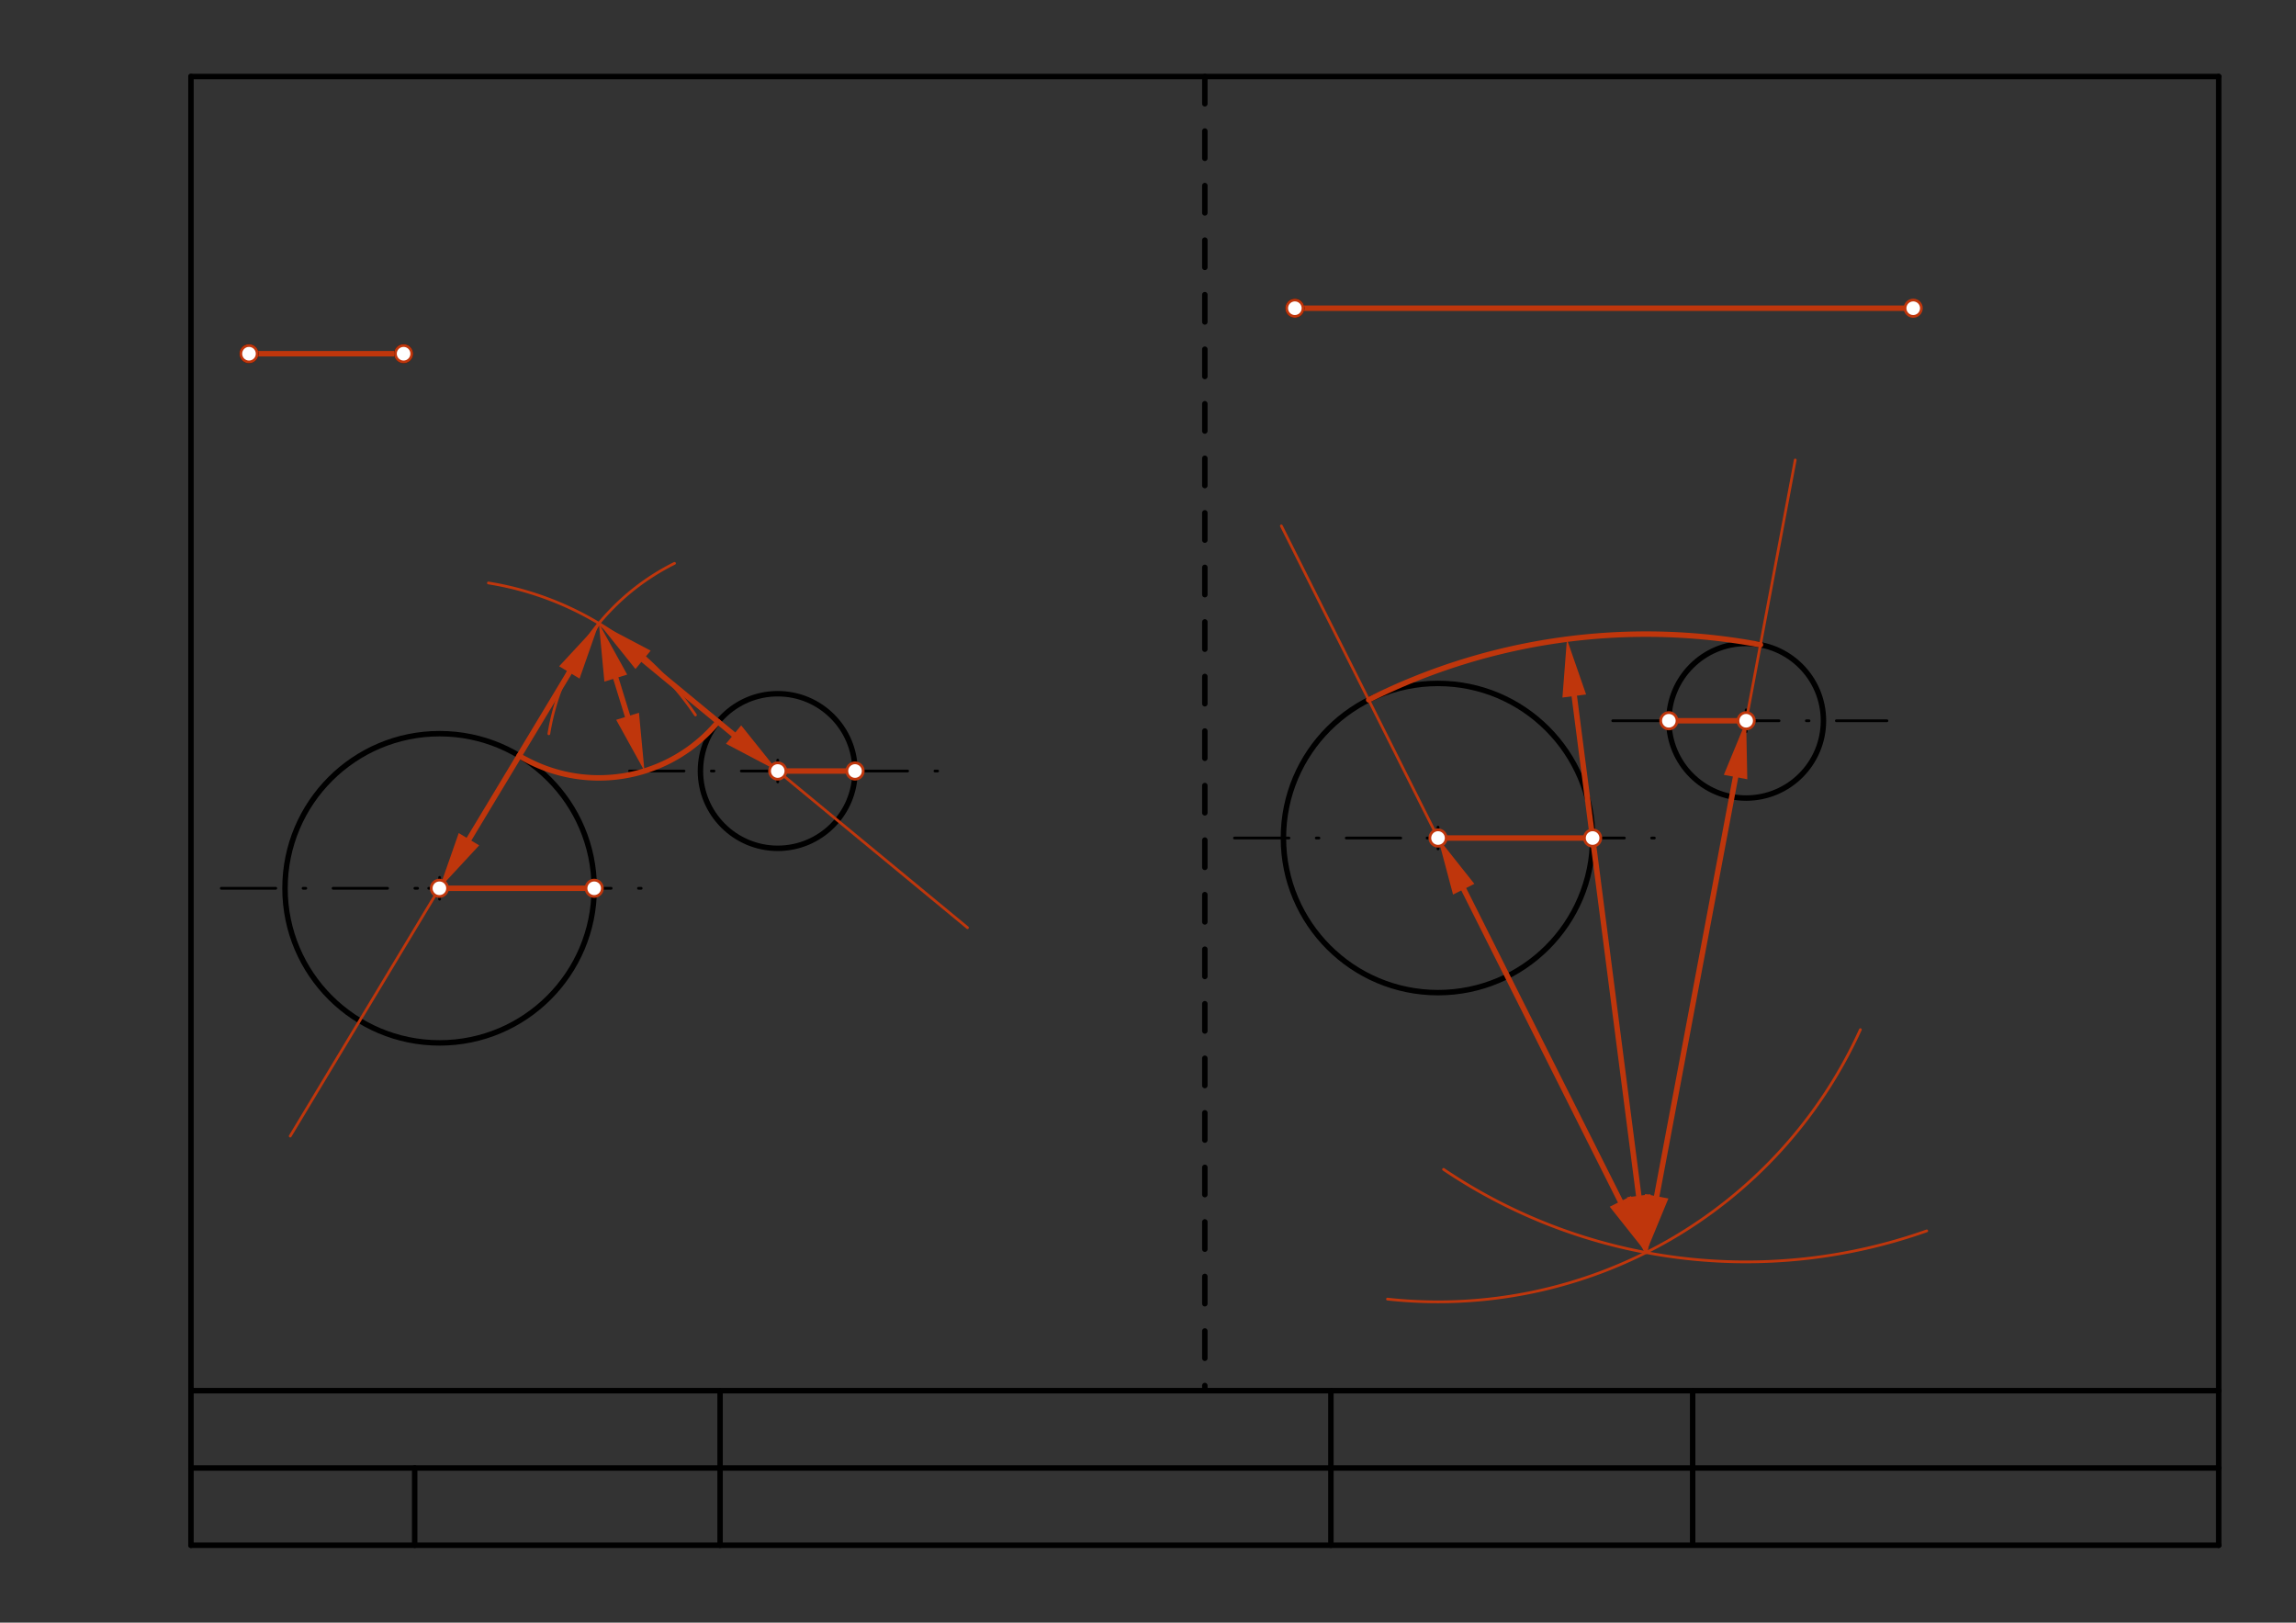 <svg xmlns="http://www.w3.org/2000/svg" class="svg--816" height="100%" preserveAspectRatio="xMidYMid meet" viewBox="0 0 842 595" width="100%"><rect x="0" y="0" width="842" height="595" fill="#333333" stroke="none"/><defs><marker id="marker-arrow" markerHeight="16" markerUnits="userSpaceOnUse" markerWidth="24" orient="auto-start-reverse" refX="24" refY="4" viewBox="0 0 24 8"><path d="M 0 0 L 24 4 L 0 8 z" stroke="inherit"></path></marker></defs><g class="aux-layer--949"></g><g class="main-layer--75a"><g class="element--733"><line stroke="#000000" stroke-dasharray="none" stroke-linecap="round" stroke-width="2" x1="70.031" x2="813.656" y1="28.048" y2="28.048"></line></g><g class="element--733"><line stroke="#000000" stroke-dasharray="none" stroke-linecap="round" stroke-width="2" x1="70.031" x2="813.656" y1="538.284" y2="538.284"></line></g><g class="element--733"><line stroke="#000000" stroke-dasharray="none" stroke-linecap="round" stroke-width="2" x1="70.031" x2="813.656" y1="509.938" y2="509.938"></line></g><g class="element--733"><line stroke="#000000" stroke-dasharray="none" stroke-linecap="round" stroke-width="2" x1="813.656" x2="813.656" y1="28.048" y2="566.631"></line></g><g class="element--733"><line stroke="#000000" stroke-dasharray="none" stroke-linecap="round" stroke-width="2" x1="70.031" x2="70.031" y1="28.048" y2="566.631"></line></g><g class="element--733"><line stroke="#000000" stroke-dasharray="none" stroke-linecap="round" stroke-width="2" x1="264.072" x2="264.072" y1="509.938" y2="566.631"></line></g><g class="element--733"><line stroke="#000000" stroke-dasharray="none" stroke-linecap="round" stroke-width="2" x1="488.072" x2="488.072" y1="509.938" y2="566.631"></line></g><g class="element--733"><line stroke="#000000" stroke-dasharray="none" stroke-linecap="round" stroke-width="2" x1="152.072" x2="152.072" y1="538.284" y2="566.631"></line></g><g class="element--733"><line stroke="#000000" stroke-dasharray="none" stroke-linecap="round" stroke-width="2" x1="620.739" x2="620.739" y1="565.631" y2="509.938"></line></g><g class="element--733"><line stroke="#000000" stroke-dasharray="none" stroke-linecap="round" stroke-width="2" x1="70.031" x2="813.656" y1="566.631" y2="566.631"></line></g><g class="element--733"><line stroke="#000000" stroke-dasharray="10" stroke-linecap="round" stroke-width="2" x1="441.844" x2="441.844" y1="28.048" y2="509.938"></line></g><g class="element--733"><g class="center--a87"><line x1="157.214" y1="325.719" x2="165.214" y2="325.719" stroke="#000000" stroke-width="1" stroke-linecap="round"></line><line x1="161.214" y1="321.719" x2="161.214" y2="329.719" stroke="#000000" stroke-width="1" stroke-linecap="round"></line><circle class="hit--87b" cx="161.214" cy="325.719" r="4" stroke="none" fill="transparent"></circle></g><circle cx="161.214" cy="325.719" fill="none" r="56.693" stroke="#000000" stroke-dasharray="none" stroke-width="2"></circle></g><g class="element--733"><g class="center--a87"><line x1="281.214" y1="282.719" x2="289.214" y2="282.719" stroke="#000000" stroke-width="1" stroke-linecap="round"></line><line x1="285.214" y1="278.719" x2="285.214" y2="286.719" stroke="#000000" stroke-width="1" stroke-linecap="round"></line><circle class="hit--87b" cx="285.214" cy="282.719" r="4" stroke="none" fill="transparent"></circle></g><circle cx="285.214" cy="282.719" fill="none" r="28.346" stroke="#000000" stroke-dasharray="none" stroke-width="2"></circle></g><g class="element--733"><g class="center--a87"><line x1="523.357" y1="307.29" x2="531.357" y2="307.29" stroke="#000000" stroke-width="1" stroke-linecap="round"></line><line x1="527.357" y1="303.29" x2="527.357" y2="311.29" stroke="#000000" stroke-width="1" stroke-linecap="round"></line><circle class="hit--87b" cx="527.357" cy="307.29" r="4" stroke="none" fill="transparent"></circle></g><circle cx="527.357" cy="307.29" fill="none" r="56.693" stroke="#000000" stroke-dasharray="none" stroke-width="2"></circle></g><g class="element--733"><g class="center--a87"><line x1="636.357" y1="264.29" x2="644.357" y2="264.29" stroke="#000000" stroke-width="1" stroke-linecap="round"></line><line x1="640.357" y1="260.29" x2="640.357" y2="268.29" stroke="#000000" stroke-width="1" stroke-linecap="round"></line><circle class="hit--87b" cx="640.357" cy="264.29" r="4" stroke="none" fill="transparent"></circle></g><circle cx="640.357" cy="264.29" fill="none" r="28.346" stroke="#000000" stroke-dasharray="none" stroke-width="2"></circle></g><g class="element--733"><line stroke="#000000" stroke-dasharray="20, 10, 1, 10" stroke-linecap="round" stroke-width="1" x1="81.143" x2="241.143" y1="325.719" y2="325.719"></line></g><g class="element--733"><line stroke="#000000" stroke-dasharray="20, 10, 1, 10" stroke-linecap="round" stroke-width="1" x1="230.857" x2="348" y1="282.719" y2="282.719"></line></g><g class="element--733"><line stroke="#000000" stroke-dasharray="20, 10, 1, 10" stroke-linecap="round" stroke-width="1" x1="452.701" x2="607.429" y1="307.29" y2="307.29"></line></g><g class="element--733"><line stroke="#000000" stroke-dasharray="20, 10, 1, 10" stroke-linecap="round" stroke-width="1" x1="591.429" x2="692" y1="264.29" y2="264.29"></line></g><g class="element--733"><line stroke="#BF360C" stroke-dasharray="none" stroke-linecap="round" stroke-width="2" x1="91.314" x2="148.007" y1="129.704" y2="129.704"></line></g><g class="element--733"><line stroke="#BF360C" stroke-dasharray="none" stroke-linecap="round" stroke-width="2" x1="474.857" x2="701.629" y1="113.018" y2="113.018"></line></g><g class="element--733"><line stroke="#BF360C" stroke-dasharray="none" stroke-linecap="round" stroke-width="2" x1="161.143" x2="217.907" y1="325.719" y2="325.719"></line></g><g class="element--733"><line stroke="#BF360C" stroke-dasharray="none" stroke-linecap="round" stroke-width="2" x1="285.214" x2="313.561" y1="282.719" y2="282.719"></line></g><g class="element--733"><line stroke="#BF360C" stroke-dasharray="none" stroke-linecap="round" stroke-width="2" x1="612.011" x2="640.357" y1="264.29" y2="264.29"></line></g><g class="element--733"><line stroke="#BF360C" stroke-dasharray="none" stroke-linecap="round" stroke-width="2" x1="527.357" x2="584.05" y1="307.29" y2="307.29"></line></g><g class="element--733"><path d="M 179.111 213.766 A 113.386 113.386 0 0 1 255.04 262.161" fill="none" stroke="#BF360C" stroke-dasharray="none" stroke-linecap="round" stroke-width="1"></path></g><g class="element--733"><path d="M 247.353 206.573 A 85.039 85.039 0 0 0 201.279 269.062" fill="none" stroke="#BF360C" stroke-dasharray="none" stroke-linecap="round" stroke-width="1"></path></g><g class="element--733"><line stroke="#BF360C" stroke-dasharray="none" stroke-linecap="round" stroke-width="1" x1="219.632" x2="106.433" y1="228.583" y2="416.578"></line></g><g class="element--733"><line stroke="#BF360C" stroke-dasharray="none" stroke-linecap="round" stroke-width="1" x1="219.632" x2="354.804" y1="228.583" y2="340.163"></line></g><g class="element--733"><path d="M 263.325 264.65 A 56.656 56.656 0 0 1 190.406 277.119" fill="none" stroke="#BF360C" stroke-dasharray="none" stroke-linecap="round" stroke-width="2"></path></g><g class="element--733"><line stroke="#BF360C" stroke-dasharray="none" stroke-linecap="round" stroke-width="2" x1="171.976" x2="208.799" y1="307.728" y2="246.573"></line><path d="M161.143,325.719 l21,4.375 l0,-8.75 z" fill="#BF360C" stroke="#BF360C" stroke-width="0" transform="rotate(301.054, 161.143, 325.719)"></path><path d="M219.632,228.583 l21,4.375 l0,-8.75 z" fill="#BF360C" stroke="#BF360C" stroke-width="0" transform="rotate(121.054, 219.632, 228.583)"></path></g><g class="element--733"><line stroke="#BF360C" stroke-dasharray="none" stroke-linecap="round" stroke-width="2" x1="269.019" x2="235.827" y1="269.35" y2="241.952"></line><path d="M285.214,282.719 l21,4.375 l0,-8.75 z" fill="#BF360C" stroke="#BF360C" stroke-width="0" transform="rotate(219.538, 285.214, 282.719)"></path><path d="M219.632,228.583 l21,4.375 l0,-8.75 z" fill="#BF360C" stroke="#BF360C" stroke-width="0" transform="rotate(39.538, 219.632, 228.583)"></path></g><g class="element--733"><line stroke="#BF360C" stroke-dasharray="none" stroke-linecap="round" stroke-width="2" x1="225.826" x2="230.149" y1="248.649" y2="262.653"></line><path d="M219.632,228.583 l21,4.375 l0,-8.75 z" fill="#BF360C" stroke="#BF360C" stroke-width="0" transform="rotate(72.846, 219.632, 228.583)"></path><path d="M236.343,282.719 l21,4.375 l0,-8.75 z" fill="#BF360C" stroke="#BF360C" stroke-width="0" transform="rotate(252.846, 236.343, 282.719)"></path></g><g class="element--733"><path d="M 682.244 377.553 A 170.079 170.079 0 0 1 508.824 476.356" fill="none" stroke="#BF360C" stroke-dasharray="none" stroke-linecap="round" stroke-width="1"></path></g><g class="element--733"><path d="M 529.39 428.786 A 198.425 198.425 0 0 0 706.579 451.339" fill="none" stroke="#BF360C" stroke-dasharray="none" stroke-linecap="round" stroke-width="1"></path></g><g class="element--733"><line stroke="#BF360C" stroke-dasharray="none" stroke-linecap="round" stroke-width="1" x1="603.66" x2="469.901" y1="459.292" y2="192.832"></line></g><g class="element--733"><line stroke="#BF360C" stroke-dasharray="none" stroke-linecap="round" stroke-width="1" x1="603.66" x2="658.352" y1="459.292" y2="168.669"></line></g><g class="element--733"><line stroke="#BF360C" stroke-dasharray="none" stroke-linecap="round" stroke-width="2" x1="536.778" x2="594.239" y1="326.058" y2="440.524"></line><path d="M527.357,307.29 l21,4.375 l0,-8.75 z" fill="#BF360C" stroke="#BF360C" stroke-width="0" transform="rotate(63.344, 527.357, 307.29)"></path><path d="M603.66,459.292 l21,4.375 l0,-8.75 z" fill="#BF360C" stroke="#BF360C" stroke-width="0" transform="rotate(243.344, 603.66, 459.292)"></path></g><g class="element--733"><line stroke="#BF360C" stroke-dasharray="none" stroke-linecap="round" stroke-width="2" x1="636.473" x2="607.544" y1="284.928" y2="438.655"></line><path d="M640.357,264.29 l21,4.375 l0,-8.75 z" fill="#BF360C" stroke="#BF360C" stroke-width="0" transform="rotate(100.658, 640.357, 264.29)"></path><path d="M603.66,459.292 l21,4.375 l0,-8.75 z" fill="#BF360C" stroke="#BF360C" stroke-width="0" transform="rotate(280.658, 603.66, 459.292)"></path></g><g class="element--733"><path d="M 501.923 256.623 A 226.772 226.772 0 0 1 645.6 236.433" fill="none" stroke="#BF360C" stroke-dasharray="none" stroke-linecap="round" stroke-width="2"></path></g><g class="element--733"><line stroke="#BF360C" stroke-dasharray="none" stroke-linecap="round" stroke-width="2" x1="600.972" x2="577.322" y1="438.465" y2="255.213"></line><path d="M603.66,459.292 l21,4.375 l0,-8.75 z" fill="#BF360C" stroke="#BF360C" stroke-width="0" transform="rotate(262.646, 603.66, 459.292)"></path><path d="M574.634,234.386 l21,4.375 l0,-8.75 z" fill="#BF360C" stroke="#BF360C" stroke-width="0" transform="rotate(82.646, 574.634, 234.386)"></path></g><g class="element--733"><circle cx="91.314" cy="129.704" r="3" stroke="#000000" stroke-width="1" fill="#ffffff"></circle>}</g><g class="element--733"><circle cx="148.007" cy="129.704" r="3" stroke="#000000" stroke-width="1" fill="#ffffff"></circle>}</g><g class="element--733"><circle cx="474.857" cy="113.018" r="3" stroke="#000000" stroke-width="1" fill="#ffffff"></circle>}</g><g class="element--733"><circle cx="527.357" cy="307.29" r="3" stroke="#BF360C" stroke-width="1" fill="#ffffff"></circle>}</g><g class="element--733"><circle cx="640.357" cy="264.29" r="3" stroke="#BF360C" stroke-width="1" fill="#ffffff"></circle>}</g><g class="element--733"><circle cx="701.629" cy="113.018" r="3" stroke="#BF360C" stroke-width="1" fill="#ffffff"></circle>}</g><g class="element--733"><circle cx="474.857" cy="113.018" r="3" stroke="#BF360C" stroke-width="1" fill="#ffffff"></circle>}</g><g class="element--733"><circle cx="148.007" cy="129.704" r="3" stroke="#BF360C" stroke-width="1" fill="#ffffff"></circle>}</g><g class="element--733"><circle cx="91.314" cy="129.704" r="3" stroke="#BF360C" stroke-width="1" fill="#ffffff"></circle>}</g><g class="element--733"><circle cx="161.143" cy="325.719" r="3" stroke="#BF360C" stroke-width="1" fill="#ffffff"></circle>}</g><g class="element--733"><circle cx="217.907" cy="325.719" r="3" stroke="#BF360C" stroke-width="1" fill="#ffffff"></circle>}</g><g class="element--733"><circle cx="285.214" cy="282.719" r="3" stroke="#BF360C" stroke-width="1" fill="#ffffff"></circle>}</g><g class="element--733"><circle cx="313.561" cy="282.719" r="3" stroke="#BF360C" stroke-width="1" fill="#ffffff"></circle>}</g><g class="element--733"><circle cx="584.05" cy="307.29" r="3" stroke="#BF360C" stroke-width="1" fill="#ffffff"></circle>}</g><g class="element--733"><circle cx="612.011" cy="264.29" r="3" stroke="#BF360C" stroke-width="1" fill="#ffffff"></circle>}</g></g><g class="snaps-layer--ac6"></g><g class="temp-layer--52d"></g></svg>